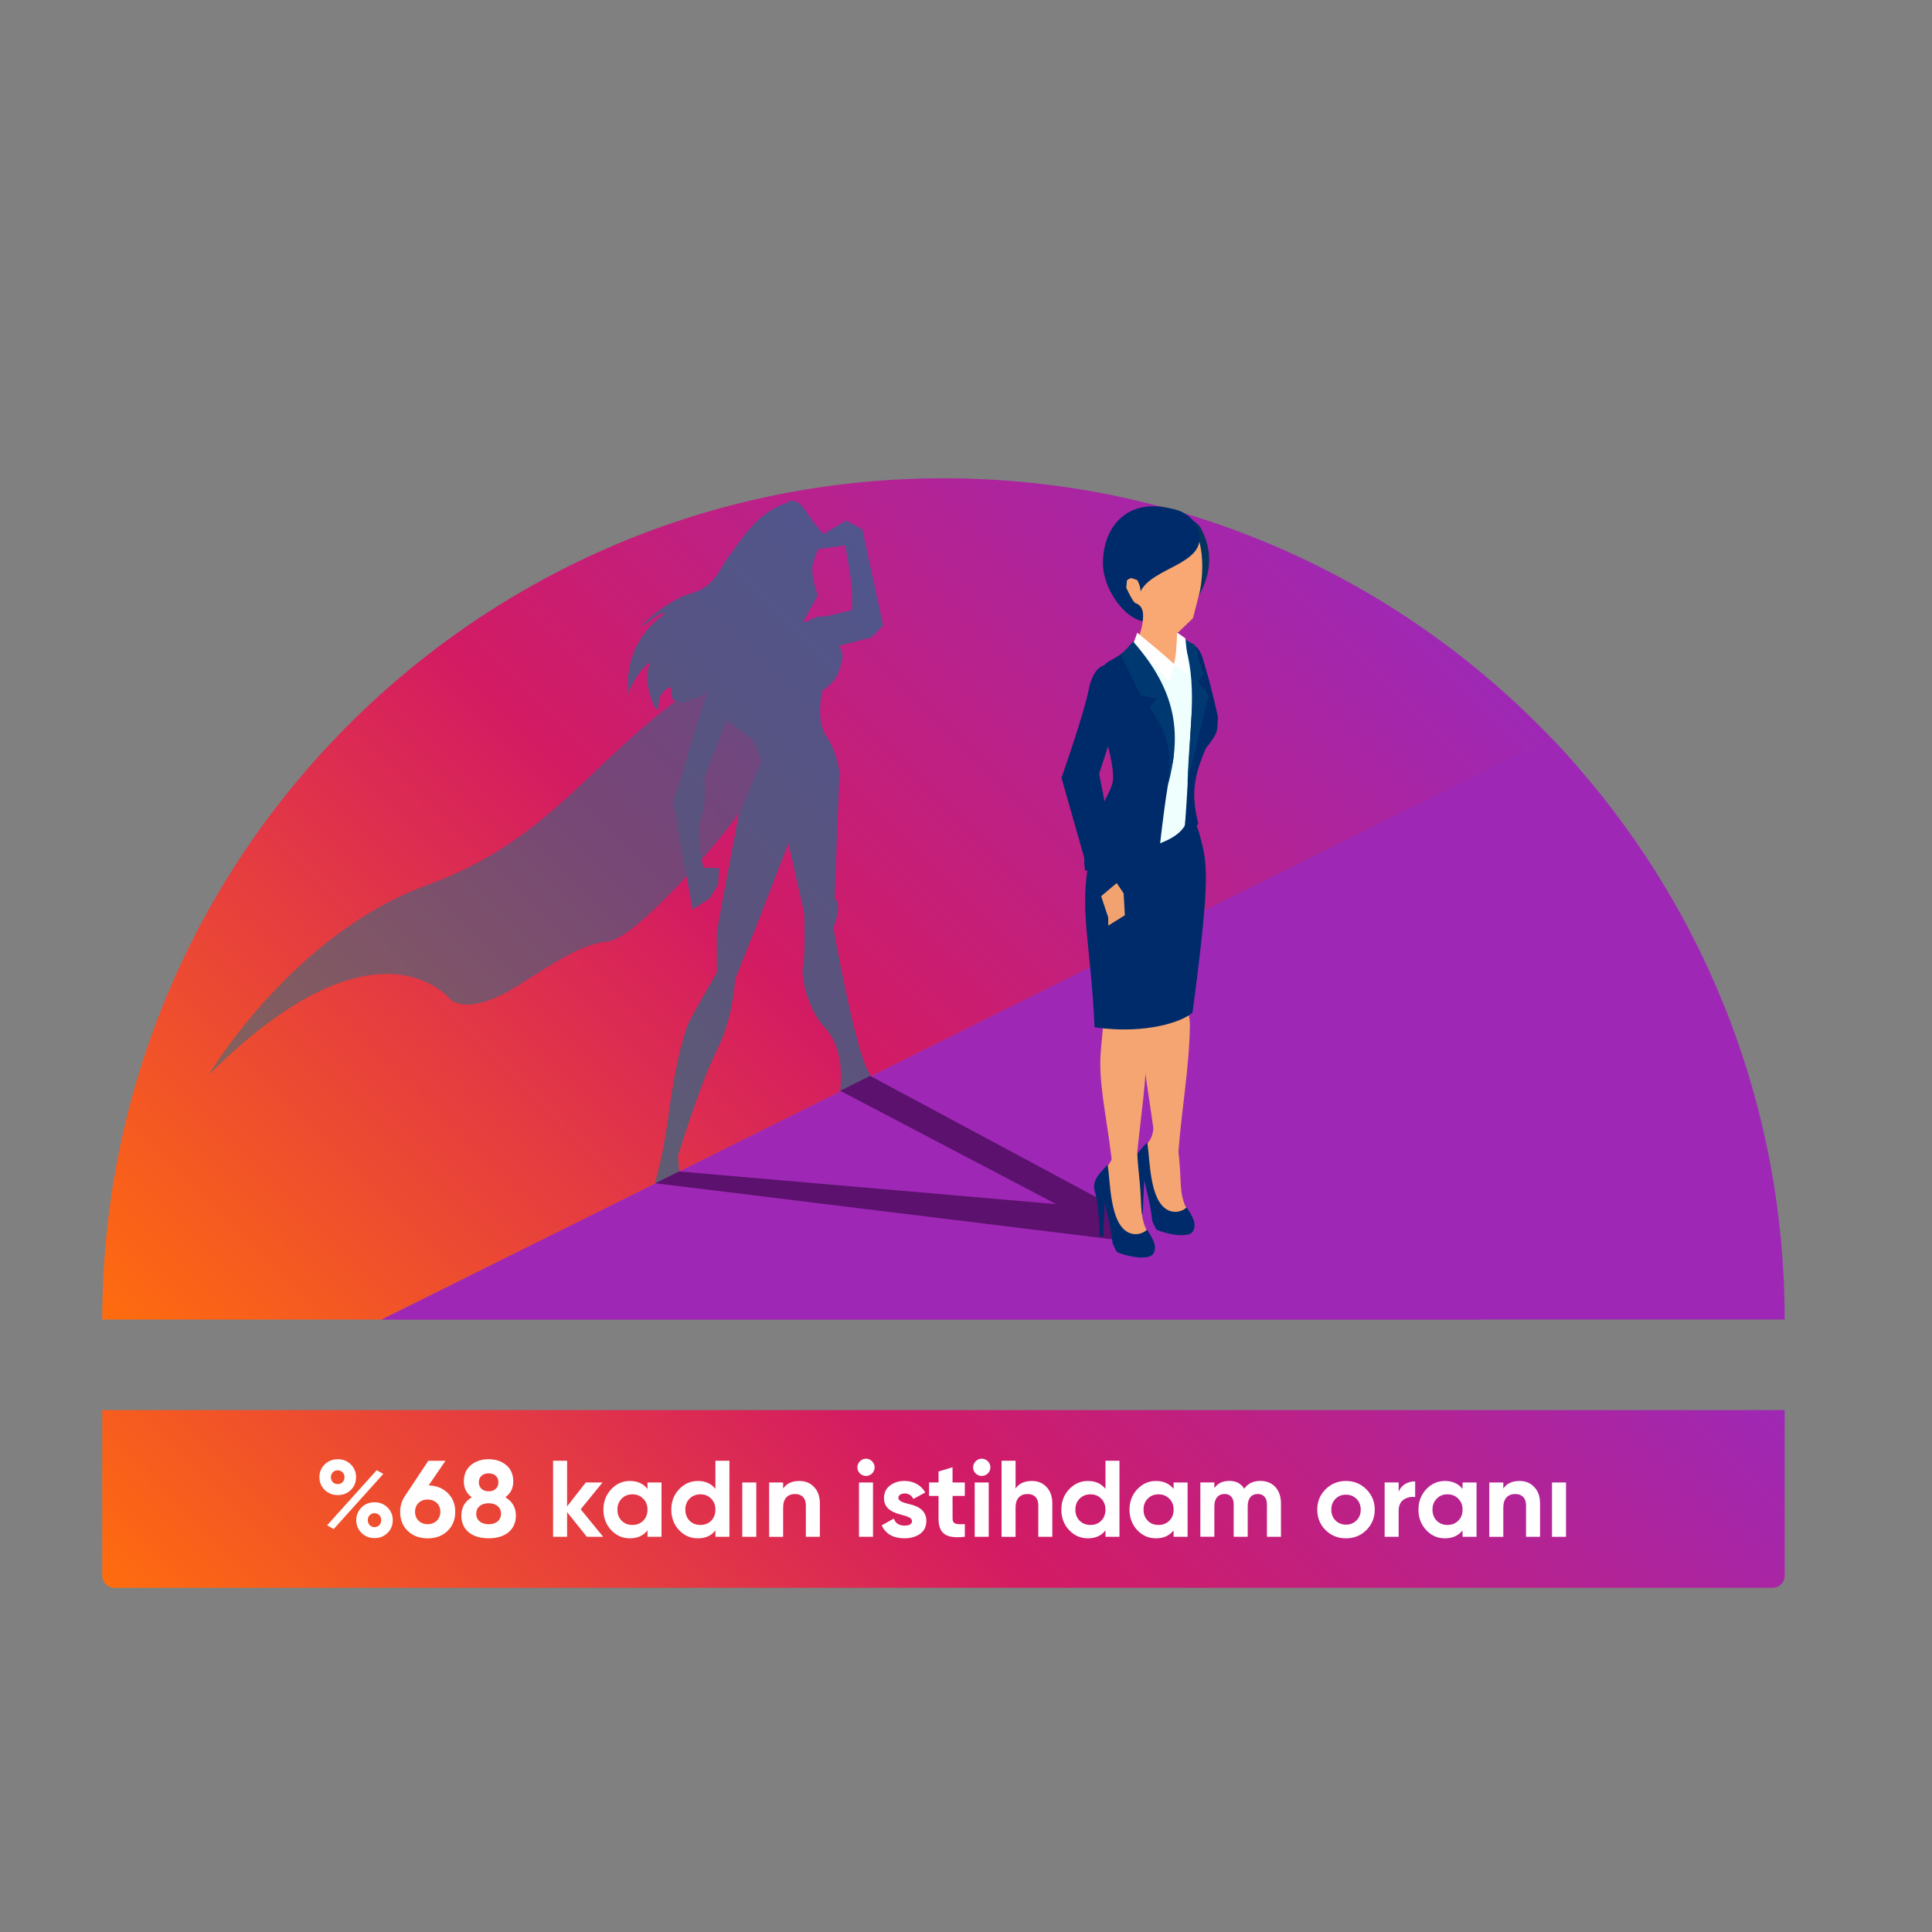 <?xml version="1.0" encoding="utf-8"?>
<!-- Generator: Adobe Illustrator 24.0.1, SVG Export Plug-In . SVG Version: 6.00 Build 0)  -->
<svg version="1.1" id="katman_1" xmlns="http://www.w3.org/2000/svg" xmlns:xlink="http://www.w3.org/1999/xlink" x="0px" y="0px"
	 viewBox="0 0 800 800" style="enable-background:new 0 0 800 800;" xml:space="preserve">
<rect x="0" y="0" width="800" height="800" fill="#808080" stroke="none"/>
<style type="text/css">
	.st0{fill:url(#SVGID_1_);}
	.st1{fill:#FFFFFF;}
	.st2{fill:#333333;}
	.st3{fill:#FF6C0E;}
	.st4{fill:url(#SVGID_2_);}
	.st5{fill:url(#SVGID_3_);}
	.st6{opacity:0.17;fill:#32323F;}
	.st7{fill:#EFAEA6;}
	.st8{fill:#1F1F3B;}
	.st9{fill:#3B3B56;}
	.st10{opacity:0.18;fill:#070716;}
	.st11{fill:#F5B1B4;}
	.st12{fill:#0069A8;}
	.st13{opacity:0.21;fill:#1F1F39;}
	.st14{fill:#EDACA4;}
	.st15{fill:#1F1F39;}
	.st16{fill:#4B4B5B;}
	.st17{fill:#FFADA4;}
	.st18{opacity:0.14;fill:#191937;}
	.st19{fill:#0267A2;}
	.st20{opacity:0.48;fill:#191937;}
	.st21{opacity:0.21;fill:#191937;}
	.st22{opacity:0.22;fill:#191937;}
	.st23{fill:none;stroke:#575769;stroke-width:4.919;stroke-linecap:round;stroke-linejoin:round;stroke-miterlimit:10;}
	.st24{fill:#603A3E;}
	.st25{fill:#2C2C44;}
	.st26{fill:#42425E;}
	.st27{fill:#4D4D68;}
	.st28{fill:#303049;}
	.st29{opacity:0.36;fill:#01010F;}
	.st30{fill:#FFA800;}
	.st31{opacity:0.28;fill:#070716;}
	.st32{fill:none;stroke:#FFFFFF;stroke-width:16;stroke-linecap:round;stroke-miterlimit:10;}
	.st33{opacity:0.61;}
	.st34{fill:none;stroke:#FFFFFF;stroke-width:19.395;stroke-linecap:round;stroke-miterlimit:10;}
	.st35{fill:#62627A;}
	.st36{fill:#0C0C1E;}
	.st37{fill:#242444;}
	.st38{fill-rule:evenodd;clip-rule:evenodd;fill:url(#XMLID_2_);}
	.st39{fill-rule:evenodd;clip-rule:evenodd;fill:url(#XMLID_3_);}
	.st40{fill:url(#SVGID_4_);}
	.st41{fill:url(#SVGID_5_);}
	.st42{opacity:0.63;}
	.st43{opacity:0.77;fill:#15738C;}
	.st44{fill:#15738C;}
	.st45{fill:#9E28B5;}
	.st46{fill:#5B116D;}
	.st47{fill-rule:evenodd;clip-rule:evenodd;fill:#F5A571;}
	.st48{fill-rule:evenodd;clip-rule:evenodd;fill:#002B6A;}
	.st49{fill-rule:evenodd;clip-rule:evenodd;fill:#05345E;}
	.st50{fill-rule:evenodd;clip-rule:evenodd;fill:#F9A873;}
	.st51{fill-rule:evenodd;clip-rule:evenodd;fill:#EEFFFD;}
	.st52{fill-rule:evenodd;clip-rule:evenodd;fill:#003972;}
	.st53{fill-rule:evenodd;clip-rule:evenodd;fill:#FFFFFF;}
	.st54{fill-rule:evenodd;clip-rule:evenodd;fill:#F2A26E;}
	.st55{fill:url(#SVGID_6_);}
	.st56{fill:url(#SVGID_7_);}
	.st57{fill:url(#SVGID_8_);}
	.st58{fill:url(#SVGID_9_);}
	.st59{fill:url(#SVGID_10_);}
	.st60{fill:url(#SVGID_11_);}
	.st61{fill:url(#SVGID_12_);}
	.st62{fill:url(#SVGID_13_);}
	.st63{fill:url(#SVGID_14_);}
	.st64{fill:url(#SVGID_15_);}
	.st65{fill-rule:evenodd;clip-rule:evenodd;fill:url(#SVGID_16_);}
	.st66{fill-rule:evenodd;clip-rule:evenodd;fill:url(#SVGID_17_);}
	.st67{fill-rule:evenodd;clip-rule:evenodd;fill:url(#SVGID_18_);}
	.st68{fill-rule:evenodd;clip-rule:evenodd;fill:url(#SVGID_19_);}
	.st69{fill-rule:evenodd;clip-rule:evenodd;fill:url(#SVGID_20_);}
	.st70{fill-rule:evenodd;clip-rule:evenodd;fill:url(#SVGID_21_);}
	.st71{fill-rule:evenodd;clip-rule:evenodd;fill:url(#SVGID_22_);}
	.st72{fill-rule:evenodd;clip-rule:evenodd;fill:url(#SVGID_23_);}
	.st73{fill-rule:evenodd;clip-rule:evenodd;fill:url(#SVGID_24_);}
	.st74{fill-rule:evenodd;clip-rule:evenodd;fill:url(#SVGID_25_);}
	.st75{fill-rule:evenodd;clip-rule:evenodd;fill:url(#SVGID_26_);}
	.st76{fill-rule:evenodd;clip-rule:evenodd;fill:url(#SVGID_27_);}
	.st77{fill-rule:evenodd;clip-rule:evenodd;fill:url(#SVGID_28_);}
	.st78{fill-rule:evenodd;clip-rule:evenodd;fill:url(#SVGID_29_);}
	.st79{fill-rule:evenodd;clip-rule:evenodd;fill:url(#SVGID_30_);}
	.st80{fill-rule:evenodd;clip-rule:evenodd;fill:url(#SVGID_31_);}
	.st81{fill-rule:evenodd;clip-rule:evenodd;fill:url(#SVGID_32_);}
	.st82{fill-rule:evenodd;clip-rule:evenodd;fill:url(#SVGID_33_);}
	.st83{fill-rule:evenodd;clip-rule:evenodd;fill:url(#SVGID_34_);}
	.st84{fill:url(#SVGID_35_);}
	.st85{fill:#F6F6F6;}
	.st86{fill:url(#SVGID_38_);}
	.st87{fill:url(#SVGID_39_);}
	.st88{fill:url(#SVGID_40_);}
	.st89{fill:url(#SVGID_41_);}
	.st90{fill:url(#SVGID_42_);}
	.st91{fill:url(#SVGID_43_);}
	.st92{fill:url(#SVGID_44_);}
	.st93{fill:url(#SVGID_45_);}
	.st94{fill:url(#SVGID_46_);}
	.st95{fill:url(#SVGID_47_);}
	.st96{fill:url(#SVGID_48_);}
	.st97{fill:url(#SVGID_49_);}
	.st98{fill:url(#SVGID_50_);}
</style>
<g>
	<g>
		<linearGradient id="SVGID_1_" gradientUnits="userSpaceOnUse" x1="198.84" y1="811.05" x2="582.498" y2="427.392">
			<stop  offset="0" style="stop-color:#FF6C0E"/>
			<stop  offset="0.5" style="stop-color:#D31B63"/>
			<stop  offset="1" style="stop-color:#9E28B5"/>
		</linearGradient>
		<path class="st0" d="M734,657.48H47.34c-2.76,0-5-2.24-5-5v-68.58H739v68.58C739,655.24,736.76,657.48,734,657.48z"/>
		<g>
			<path class="st1" d="M139.87,619.08c-2.16,0-3.96-0.72-5.45-2.16c-1.44-1.44-2.16-3.19-2.16-5.26c0-2.07,0.72-3.83,2.16-5.26
				c1.49-1.44,3.29-2.16,5.45-2.16c2.16,0,3.96,0.72,5.4,2.16c1.44,1.39,2.16,3.15,2.16,5.26s-0.72,3.87-2.16,5.31
				C143.83,618.36,142.03,619.08,139.87,619.08z M135.46,631.59l20.52-22.81l2.74,1.53l-20.56,22.86L135.46,631.59z M141.85,613.73
				c1.08-1.13,1.08-3.02,0-4.09c-1.08-1.08-2.97-1.08-4.05,0c-1.04,1.08-1.04,2.97,0,4.09
				C138.88,614.81,140.77,614.81,141.85,613.73z M155.08,636.9c-2.16,0-3.96-0.72-5.4-2.16c-1.44-1.44-2.16-3.19-2.16-5.26
				s0.72-3.83,2.16-5.26c1.44-1.44,3.24-2.16,5.4-2.16s3.96,0.72,5.4,2.16c1.44,1.44,2.16,3.19,2.16,5.26s-0.72,3.83-2.16,5.26
				C159.04,636.18,157.24,636.9,155.08,636.9z M155.08,626.59c-1.62,0-2.79,1.26-2.79,2.88s1.17,2.88,2.79,2.88s2.79-1.3,2.79-2.88
				C157.87,627.85,156.7,626.59,155.08,626.59z"/>
			<path class="st1" d="M177.49,615.08c3.29,0.09,5.94,1.17,7.96,3.2c2.03,2.02,3.06,4.59,3.06,7.74c0,3.2-1.08,5.85-3.19,7.92
				c-2.12,2.02-4.86,3.06-8.23,3.06c-3.38,0-6.12-1.04-8.24-3.06c-2.11-2.03-3.15-4.68-3.15-7.92c0-2.38,0.63-4.5,1.84-6.34
				l9.81-14.8h7.11L177.49,615.08z M177.08,620.92c-3.02,0-5.22,1.98-5.22,5.08s2.2,5.13,5.22,5.13c3.01,0,5.26-2.03,5.26-5.13
				C182.35,622.95,180.1,620.92,177.08,620.92z"/>
			<path class="st1" d="M213.62,627.58c0,5.8-4.32,9.4-11.29,9.4c-7.02,0-11.29-3.6-11.29-9.4c0-3.33,1.44-5.85,4.32-7.6
				c-2.21-1.58-3.29-3.78-3.29-6.53c0-2.92,0.99-5.17,2.92-6.79c1.98-1.62,4.41-2.43,7.33-2.43s5.35,0.81,7.29,2.43
				c1.93,1.62,2.92,3.87,2.92,6.79c0,2.79-1.08,4.95-3.29,6.53C212.18,621.74,213.62,624.25,213.62,627.58z M202.33,622.46
				c-3.06,0-5.13,1.62-5.13,4.32c0,2.75,2.07,4.37,5.13,4.37s5.13-1.62,5.13-4.37C207.46,624.08,205.39,622.46,202.33,622.46z
				 M202.33,610.08c-1.21,0-2.16,0.32-2.92,0.99s-1.13,1.58-1.13,2.7s0.36,2.07,1.13,2.75c0.76,0.67,1.71,0.99,2.92,0.99
				s2.16-0.31,2.92-0.99c0.77-0.68,1.13-1.62,1.13-2.75s-0.36-2.03-1.13-2.7C204.49,610.4,203.54,610.08,202.33,610.08z"/>
			<path class="st1" d="M249.76,636.36h-6.75l-8.19-10.21v10.21h-5.8v-31.5h5.8v18.9l7.74-9.9h6.93l-9.04,11.11L249.76,636.36z"/>
			<path class="st1" d="M268.12,613.86h5.8v22.5h-5.8v-2.66c-1.75,2.21-4.18,3.29-7.33,3.29c-3.02,0-5.58-1.13-7.74-3.42
				c-2.12-2.29-3.19-5.13-3.19-8.46c0-3.33,1.08-6.12,3.19-8.41c2.16-2.29,4.72-3.46,7.74-3.46c3.15,0,5.58,1.08,7.33,3.29V613.86z
				 M261.86,631.45c1.8,0,3.29-0.58,4.46-1.75c1.21-1.21,1.8-2.74,1.8-4.59c0-1.84-0.58-3.37-1.8-4.54c-1.17-1.22-2.65-1.8-4.46-1.8
				c-1.8,0-3.28,0.58-4.45,1.8c-1.17,1.17-1.75,2.7-1.75,4.54c0,1.85,0.58,3.38,1.75,4.59
				C258.58,630.87,260.06,631.45,261.86,631.45z"/>
			<path class="st1" d="M296.24,604.86h5.8v31.5h-5.8v-2.66c-1.71,2.21-4.14,3.29-7.29,3.29c-3.02,0-5.63-1.13-7.79-3.42
				c-2.12-2.29-3.19-5.13-3.19-8.46c0-3.33,1.08-6.12,3.19-8.41c2.16-2.29,4.77-3.46,7.79-3.46c3.15,0,5.58,1.08,7.29,3.29V604.86z
				 M290.03,631.45c1.8,0,3.29-0.58,4.46-1.75c1.17-1.21,1.75-2.74,1.75-4.59c0-1.84-0.58-3.37-1.75-4.54
				c-1.17-1.22-2.65-1.8-4.46-1.8c-1.8,0-3.28,0.58-4.5,1.8c-1.17,1.17-1.75,2.7-1.75,4.54c0,1.85,0.58,3.38,1.75,4.59
				C286.75,630.87,288.23,631.45,290.03,631.45z"/>
			<path class="st1" d="M307.36,636.36v-22.5h5.8v22.5H307.36z"/>
			<path class="st1" d="M337.06,615.71c1.62,1.67,2.43,3.92,2.43,6.84v13.81h-5.8v-13.09c0-3.01-1.75-4.63-4.46-4.63
				c-3.01,0-4.95,1.84-4.95,5.58v12.15h-5.8v-22.5h5.8v2.52c1.39-2.11,3.64-3.15,6.7-3.15
				C333.46,613.23,335.48,614.04,337.06,615.71z"/>
			<path class="st1" d="M355.01,607.61c0-1.93,1.62-3.6,3.56-3.6c1.98,0,3.6,1.67,3.6,3.6s-1.62,3.55-3.6,3.55
				C356.63,611.16,355.01,609.54,355.01,607.61z M355.69,636.36v-22.5h5.8v22.5H355.69z"/>
			<path class="st1" d="M376.07,622.72c3.29,0.68,7.56,2.25,7.51,7.07c0,2.29-0.85,4.09-2.61,5.35c-1.71,1.21-3.87,1.84-6.44,1.84
				c-4.63,0-7.78-1.8-9.45-5.35l5.04-2.83c0.67,1.93,2.11,2.92,4.41,2.92c2.07,0,3.11-0.63,3.11-1.93c0-1.22-1.8-1.89-4.09-2.48
				c-3.33-0.85-7.51-2.25-7.51-6.93c0-2.21,0.81-3.96,2.43-5.22c1.67-1.3,3.69-1.93,6.12-1.93c3.65,0,6.79,1.71,8.55,4.77l-4.95,2.7
				c-0.72-1.53-1.94-2.29-3.6-2.29c-1.48,0-2.61,0.72-2.61,1.84C371.98,621.46,373.78,622.14,376.07,622.72z"/>
			<path class="st1" d="M399.52,619.44h-5.08v9.36c0,2.43,1.75,2.47,5.08,2.29v5.26c-7.96,0.9-10.89-1.39-10.89-7.56v-9.36h-3.92
				v-5.58h3.92v-4.54l5.8-1.75v6.3h5.08V619.44z"/>
			<path class="st1" d="M402.94,607.61c0-1.93,1.62-3.6,3.56-3.6c1.98,0,3.6,1.67,3.6,3.6s-1.62,3.55-3.6,3.55
				C404.56,611.16,402.94,609.54,402.94,607.61z M403.61,636.36v-22.5h5.8v22.5H403.61z"/>
			<path class="st1" d="M433.31,615.71c1.62,1.67,2.43,3.92,2.43,6.84v13.81h-5.8v-13.09c0-3.01-1.75-4.63-4.46-4.63
				c-3.01,0-4.95,1.84-4.95,5.58v12.15h-5.8v-31.5h5.8v11.52c1.39-2.11,3.64-3.15,6.7-3.15
				C429.71,613.23,431.74,614.04,433.31,615.71z"/>
			<path class="st1" d="M457.75,604.86h5.8v31.5h-5.8v-2.66c-1.71,2.21-4.14,3.29-7.29,3.29c-3.02,0-5.63-1.13-7.79-3.42
				c-2.12-2.29-3.19-5.13-3.19-8.46c0-3.33,1.08-6.12,3.19-8.41c2.16-2.29,4.77-3.46,7.79-3.46c3.15,0,5.58,1.08,7.29,3.29V604.86z
				 M451.54,631.45c1.8,0,3.29-0.58,4.46-1.75c1.17-1.21,1.75-2.74,1.75-4.59c0-1.84-0.58-3.37-1.75-4.54
				c-1.17-1.22-2.65-1.8-4.46-1.8c-1.8,0-3.28,0.58-4.5,1.8c-1.17,1.17-1.75,2.7-1.75,4.54c0,1.85,0.58,3.38,1.75,4.59
				C448.25,630.87,449.74,631.45,451.54,631.45z"/>
			<path class="st1" d="M485.96,613.86h5.8v22.5h-5.8v-2.66c-1.75,2.21-4.18,3.29-7.33,3.29c-3.02,0-5.58-1.13-7.74-3.42
				c-2.12-2.29-3.19-5.13-3.19-8.46c0-3.33,1.08-6.12,3.19-8.41c2.16-2.29,4.72-3.46,7.74-3.46c3.15,0,5.58,1.08,7.33,3.29V613.86z
				 M479.71,631.45c1.8,0,3.29-0.58,4.46-1.75c1.21-1.21,1.8-2.74,1.8-4.59c0-1.84-0.58-3.37-1.8-4.54c-1.17-1.22-2.65-1.8-4.46-1.8
				c-1.8,0-3.28,0.58-4.45,1.8c-1.17,1.17-1.75,2.7-1.75,4.54c0,1.85,0.58,3.38,1.75,4.59
				C476.42,630.87,477.91,631.45,479.71,631.45z"/>
			<path class="st1" d="M530.42,622.5v13.86h-5.81v-13.45c0-2.7-1.39-4.28-3.78-4.28c-2.66,0-4.18,1.8-4.18,5.08v12.64h-5.8v-13.45
				c0-2.7-1.4-4.28-3.78-4.28c-2.56,0-4.23,1.8-4.23,5.08v12.64h-5.8v-22.5h5.8v2.38c1.35-2.02,3.42-3.01,6.25-3.01
				c2.74,0,4.81,1.08,6.12,3.24c1.49-2.16,3.74-3.24,6.71-3.24C527.09,613.23,530.42,616.88,530.42,622.5z"/>
			<path class="st1" d="M557.33,636.99c-3.33,0-6.17-1.13-8.46-3.42c-2.29-2.29-3.42-5.13-3.42-8.46c0-3.33,1.13-6.12,3.42-8.41
				c2.29-2.29,5.13-3.46,8.46-3.46s6.17,1.17,8.46,3.46s3.46,5.08,3.46,8.41c0,3.33-1.17,6.17-3.46,8.46
				S560.66,636.99,557.33,636.99z M557.33,631.32c1.75,0,3.2-0.58,4.37-1.75s1.75-2.65,1.75-4.46c0-1.8-0.58-3.28-1.75-4.45
				s-2.61-1.75-4.37-1.75s-3.19,0.58-4.36,1.75c-1.13,1.17-1.71,2.65-1.71,4.45c0,1.8,0.58,3.29,1.71,4.46
				C554.13,630.73,555.57,631.32,557.33,631.32z"/>
			<path class="st1" d="M579.15,617.73c1.08-2.88,3.78-4.32,6.84-4.32v6.48c-1.75-0.22-3.38,0.14-4.77,1.08
				c-1.39,0.95-2.07,2.48-2.07,4.63v10.75h-5.8v-22.5h5.8V617.73z"/>
			<path class="st1" d="M605.61,613.86h5.8v22.5h-5.8v-2.66c-1.75,2.21-4.18,3.29-7.33,3.29c-3.02,0-5.58-1.13-7.74-3.42
				c-2.12-2.29-3.19-5.13-3.19-8.46c0-3.33,1.08-6.12,3.19-8.41c2.16-2.29,4.72-3.46,7.74-3.46c3.15,0,5.58,1.08,7.33,3.29V613.86z
				 M599.36,631.45c1.8,0,3.29-0.58,4.46-1.75c1.21-1.21,1.8-2.74,1.8-4.59c0-1.84-0.58-3.37-1.8-4.54c-1.17-1.22-2.65-1.8-4.46-1.8
				c-1.8,0-3.28,0.58-4.45,1.8c-1.17,1.17-1.75,2.7-1.75,4.54c0,1.85,0.58,3.38,1.75,4.59
				C596.07,630.87,597.56,631.45,599.36,631.45z"/>
			<path class="st1" d="M635.27,615.71c1.62,1.67,2.43,3.92,2.43,6.84v13.81h-5.8v-13.09c0-3.01-1.75-4.63-4.46-4.63
				c-3.01,0-4.95,1.84-4.95,5.58v12.15h-5.8v-22.5h5.8v2.52c1.39-2.11,3.64-3.15,6.7-3.15
				C631.67,613.23,633.69,614.04,635.27,615.71z"/>
			<path class="st1" d="M642.65,636.36v-22.5h5.8v22.5H642.65z"/>
		</g>
	</g>
	<g>
		<linearGradient id="SVGID_2_" gradientUnits="userSpaceOnUse" x1="96.09" y1="600.132" x2="516.557" y2="179.664">
			<stop  offset="0" style="stop-color:#FF6C0E"/>
			<stop  offset="0.5" style="stop-color:#D31B63"/>
			<stop  offset="1" style="stop-color:#9E28B5"/>
		</linearGradient>
		<path class="st4" d="M390.67,198.05C198.29,198.05,42.34,354,42.34,546.38h115.81l484.24-240.76
			C578.97,239.34,489.64,198.05,390.67,198.05z"/>
		<g class="st42">
			<path class="st43" d="M314.52,324.54c-14.85,23.83-52.01,64.35-62.52,65.26c-11.32,0.98-23.42,9.4-37.29,18.18
				c-21.25,13.46-28.24,5.84-28.24,5.84s-30.28-38.34-100.03,31.26c0,0,34.32-58.14,90.28-78.53s69.55-56.96,119.92-87.63
				c50.38-30.66,22.6-7.16,22.6-7.16S325.81,306.41,314.52,324.54z"/>
			<path class="st44" d="M300.84,298.07c1.51,1.85,10.58,7.87,10.58,7.87l4,9.06l-9.55,22.54c0,0-9.05,47.1-9.05,48.61
				s0,16.59,0,16.59s-11.56,19.86-12.07,21.62c-0.5,1.76-4.53,11.31-8.05,38.22c-3.52,26.9-11.56,46.09-11.56,46.09l15.08-7.54
				l-0.5-11.9l1.51-3.77l-0.5-6.79c0,0,9.05-29.74,16.09-43.79c7.04-14.04,7.54-29.38,7.54-29.38l8.57-21.38l13.55-34.94l6.54,29.16
				c0,0,0.5,16.6-0.5,21.63s2.01,18.1,9.05,25.64c5.14,5.5,7.29,14.1,6.47,24.08c-0.82,9.98,0.06,17.48,0.06,17.48l3.59-1.79v-5.12
				l5.16-2.58l1.75,4.25l20.88-10.44l-2.42-1.38c0,0-12.49,5.74-18.46-8.37c-5.97-14.11-13.51-57.6-13.51-57.6s4.02-9.57,0.5-12.07
				l2.01-52.54c0,0-1.01-8.05-5.53-14.83c-4.53-6.79-1.51-18.86-1.51-18.86s5.44-2.86,7.04-8.7c1-3.65,3.03-6.55-2-12.08
				c-5.03-5.53-4.54-9.64-4.54-9.64l-8.55,2.26l-28.16,14.08c0,0-6.03,0.5-11.06,14.08c-5.03,13.58-11.56,37.31-11.56,37.31
				l-3.02,8.7l8.05,44.75l7.04-4.53l3.52-5.78l0.5-6.79l-6.54-0.25c0,0-3.52-13.32-1.01-20.11c2.51-6.79,1.37-16.9,1.37-16.9
				L300.84,298.07z"/>
			<path class="st44" d="M341.07,255.42c-3.75-2.04-18.95,9.83-23.51,16.31c-2.57,3.65-0.32,3.53,11.51,0.42
				c11.82-3.11,31.76-8.2,31.76-8.2l4.86-5l-8.66-39.77l-6.68-3.6l-10.43,6.23l-4.21,5.94l14.24-1.89c0,0,2.92,14.85,2.92,20.65
				c0,6.08,0,6.08,0,6.08L341.07,255.42z"/>
			<path class="st44" d="M298.83,283.08c0,0-23.63,16.36-20.62,1.52c0,0-5.53,0.49-5.53,7.54s-7.04-10.05-4.02-16.09
				c3.02-6.03-9.55,7.29-8.05,12.57c1.51,5.28-7.54-18.35,14.58-34.44c0,0,0-2.01-7.54,3.77c-7.54,5.78,7.54-9.3,18.1-12.07
				c10.56-2.77,12.57-11.31,16.09-15.59c3.52-4.27,11.06-18.1,23.63-21.88c0,0,3.52-3.77,8.05,3.02c4.53,6.79,7.54,9.8,7.54,9.8
				s-3.52,8.64-4.53,12.49c-1.01,3.85,2.01,12.85,2.01,12.85l-6.03,11.11L298.83,283.08z"/>
		</g>
		<path class="st45" d="M662.6,388.54c0-24.49-3.23-48.21-9.18-70.84c-3.58-4.11-7.26-8.15-11.03-12.09L158.15,546.38h455.33
			C644.44,501.54,662.6,447.16,662.6,388.54z"/>
		<path class="st45" d="M653.42,317.71c-3.58-4.11-7.26-8.15-11.03-12.09L158.15,546.38h455.33H739
			C739,458.86,706.72,378.89,653.42,317.71z"/>
		<polygon class="st46" points="472.02,509.85 471.55,505.17 455.86,496.75 360.29,445.5 347.94,451.68 437.37,498.61 
			281.16,485.08 271.38,489.97 445.84,511.36 464.06,513.6 463.71,508.06 465.46,508.91 		"/>
		<g>
			<g>
				<path class="st47" d="M477.59,467.33c-2.33-17.32-5.05-29.18-3.88-41.21c0.88-9.11,1.32-15.01,1.44-19.52
					c0.97-15.73,17.74,4.53,17.56,17.9c-0.23,17.48-3.41,34.45-4.74,52.41c0.13,1.26,0.27,2.55,0.38,3.76
					c0.74,8.27,0.27,12.16,1.72,16.77c0.7,2.22,1.87,4.03,3.77,7.68c0,0-6,2.83-6.67,2.88c-0.67,0.06-9.6-2.93-9.6-2.93
					s-3.37-15.12-3.32-15.98c0.54-9.76-4.77-9.02,1.21-16.1C476.83,471.38,477.37,469.4,477.59,467.33z"/>
				<path class="st48" d="M491.36,499.96c3.18,4.68,4.05,7.29,2.64,9.89c-0.79,1.44-3.81,1.91-7.18,1.46
					c-3.4-0.45-6.92-1.52-7.98-2.23c-0.23-0.15-1.72-3.49-1.72-3.49c-0.56-5.93-2.08-11.05-3.27-16.89l-0.74,14.18l-1.28-0.21
					c-0.09-5.11-0.66-11.11-1.34-15.51c-0.27-1.75-0.99-3.48-1.04-4.44c-0.24-4.2,3.07-6.81,5.62-9.74
					c1.17,7.78,0.94,23.98,8.35,28.01C485.93,502.34,489.15,502.02,491.36,499.96z"/>
				<path class="st47" d="M460.32,480.01c-2.43-19.75-5.7-32.61-4.44-45.63c0.8-8.27,1.24-13.89,1.4-18.23
					c1.48-39.36,21.29-19.43,20.24-1.96c-0.21,8.34-2.55,12.36-2.63,18.57c-0.19,14.85-2.47,29.36-3.98,44.38
					c0.15,4.44,0.69,8.73,1.05,12.76c0.74,8.27,0.28,12.16,1.72,16.77c0.69,2.22,1.87,4.03,3.77,7.68c0,0-6,2.83-6.67,2.88
					c-0.67,0.06-9.6-2.93-9.6-2.93s-3.37-15.12-3.33-15.98c0.54-9.76-4.77-9.02,1.21-16.1
					C459.62,481.56,459.99,480.79,460.32,480.01z"/>
				<path class="st48" d="M474.95,509.2c3.18,4.68,4.06,7.28,2.64,9.89c-0.79,1.44-3.81,1.9-7.18,1.46
					c-3.39-0.45-6.92-1.52-7.98-2.23c-0.23-0.15-1.72-3.49-1.72-3.49c-0.56-5.93-2.08-11.05-3.27-16.89l-0.74,14.18l-1.28-0.21
					c-0.09-5.11-0.66-11.11-1.34-15.51c-0.27-1.75-0.99-3.48-1.04-4.44c-0.24-4.21,3.07-6.81,5.62-9.74
					c1.17,7.78,0.94,23.98,8.35,28.01C469.52,511.58,472.74,511.26,474.95,509.2z"/>
			</g>
			<path class="st48" d="M459.91,333.95c-0.14,2.75-1.43,4.85-2.87,7.32c-2.22,3.81-5.9,13.37-6.67,18.23
				c-3.01,19.15,1.32,32.57,2.87,65.9c21.65,3.07,36.86-2.57,40.56-6.13c7.57-56.98,6.08-61.6,3.15-72.93
				c-1.59-6.17-4.81-11.79-4.4-14.67C484.32,339.56,470.76,339.81,459.91,333.95z"/>
			<path class="st49" d="M482.71,212.57c7.6,0.73,12.81,2.68,14.75,6.51c6.03,11.94,4.13,24.29-10.04,39.5
				c-5.81-2.13-8.72,2.32-18.03-24.85L482.71,212.57z"/>
			<path class="st50" d="M472.22,245.45c0.32,3.29,2.85,10.91-1.09,18.97l17.29,12.77l-0.27-8.14c-1.11-7.11-1.21-11.38,0.53-17.58
				L472.22,245.45z"/>
			<path class="st51" d="M471.13,264.42c-3.06,5.69-5.09,6.82-10.37,9.57c-9.76,5.08-5.08,22.3-1.14,34.03
				c2.24,6.67,2.36,11.72,2.15,15.64c-0.14,2.72-0.18,4.85-1.61,7.3c-17.03,29.26-2.39,25.34,12.64,20.76
				c11.37-3.46,19.14-6.44,19.72-16.4c0.67-11.54,0.34-15.72,4.45-25.38c3.53-4.33,6-9.29,6.09-13.28
				c0.12-5.53-2.75-12.39-4.92-19.51c-1.27-4.16-2.13-6.58-3.9-9.07c-1.24-1.75-4.11-3.86-6.88-5.06
				c-0.03,2.52,0.04,9.17-1.21,11.94C484.28,273.22,475.13,268.3,471.13,264.42z"/>
			<path class="st48" d="M496.22,341.14c-3.32-12.84-1.53-20.43,3.1-31.31c2.12-2.59,3.88-4.99,4.47-6.98
				c0.44-1.48,0.51-6.14,0.51-6.14s-2.75-12.39-4.92-19.51c-1.27-4.16-1.46-5.97-3.22-8.46c-0.83-1.17-2.51-2.06-4.67-2.89
				c-0.22-0.09,3.55,9.4,2.5,22.63c-1.8,22.55-2.68,52.82-4.08,58.76L496.22,341.14z"/>
			<path class="st48" d="M469.2,265.64c-2.51,3.51-5.39,5.77-9.44,7.88c-3.45,1.79-4.96,5.11-5.35,9.18
				c-0.72,7.47,2.34,17.46,4.19,25.25c1.7,7.15,3.07,13.44,1.81,17.16c-2.42,7.12-13.61,22.9-11.07,35.5l30.57-7.07
				c0,0,3.27-31.05,5.74-38.05C488.68,298.63,474.17,272.83,469.2,265.64z"/>
			<path class="st52" d="M489.93,264.35l4.77,2.7l3.51,12.34l-2.15,2.89l4.28,5.64l-8.62,36.19
				C492.58,299.11,496.25,283.9,489.93,264.35z"/>
			<path class="st53" d="M470.92,261.99c5.22,4.36,10.22,8.34,15.21,12.99l-2.11,7.46c-5.26-6.37-8.68-10.09-14.85-15.6
				L470.92,261.99z"/>
			<path class="st53" d="M487.37,261.88c-0.01-0.37,0.1,7.72-1.21,13.14c1.74,1.52,3.95,3.05,5.78,4.46
				c0.14-5.91-0.55-9.31-1.1-15.16L487.37,261.88z"/>
			<polygon class="st54" points="460.18,362.35 465.26,369.9 465.79,378.98 458.91,383.27 458.91,379.96 455.96,371.09 			"/>
			<path class="st48" d="M459.22,278.01c0,0-1.73-2.84-1.97-2.56c-0.24,0.28-4.53,0.42-6.52,10.45
				c-1.99,10.03-11.19,36.18-11.19,36.18l14.41,50.69l9.8-8.24l-8.63-44.16l8.5-25.9L459.22,278.01z"/>
			<path class="st52" d="M469.2,265.64c18.88,21.48,19.86,39.22,14.34,59.77c2.68-18.49-2.34-23.54-7.35-32.66l2.85-3.5l-6.62-1.27
				c-3.52-6.75-4.68-10.31-8.33-16.66L469.2,265.64z"/>
			<path class="st50" d="M494.12,217.85c6.29,11.34,2.67,27.2,2.67,27.2L494,255.95l-6.1,5.89l-4.15-0.52l-10.44-6.35l-1.3-3.54
				c0,0-6.4-2.58-6.59-3.97l-3.2-23.2L494.12,217.85z"/>
			<path class="st48" d="M472.27,244.91c0.04-2.54-1.42-4.75-1.42-4.75l-2.4-0.78c-0.86,0.15-1.79,0.88-1.79,0.88l-0.3,3.07
				c0,0,2.63,5.9,3.77,6.37c4.05,1.43,3.14,5.87,3.05,7.47c-7.01-0.89-16.45-12.8-16.48-23.94c-0.04-14.49,9.57-27.23,28.2-22.67
				c4.14,0.73,9.8,3.27,11.48,9.75C499.84,233.66,477.21,234.76,472.27,244.91z"/>
		</g>
	</g>
</g>
</svg>
